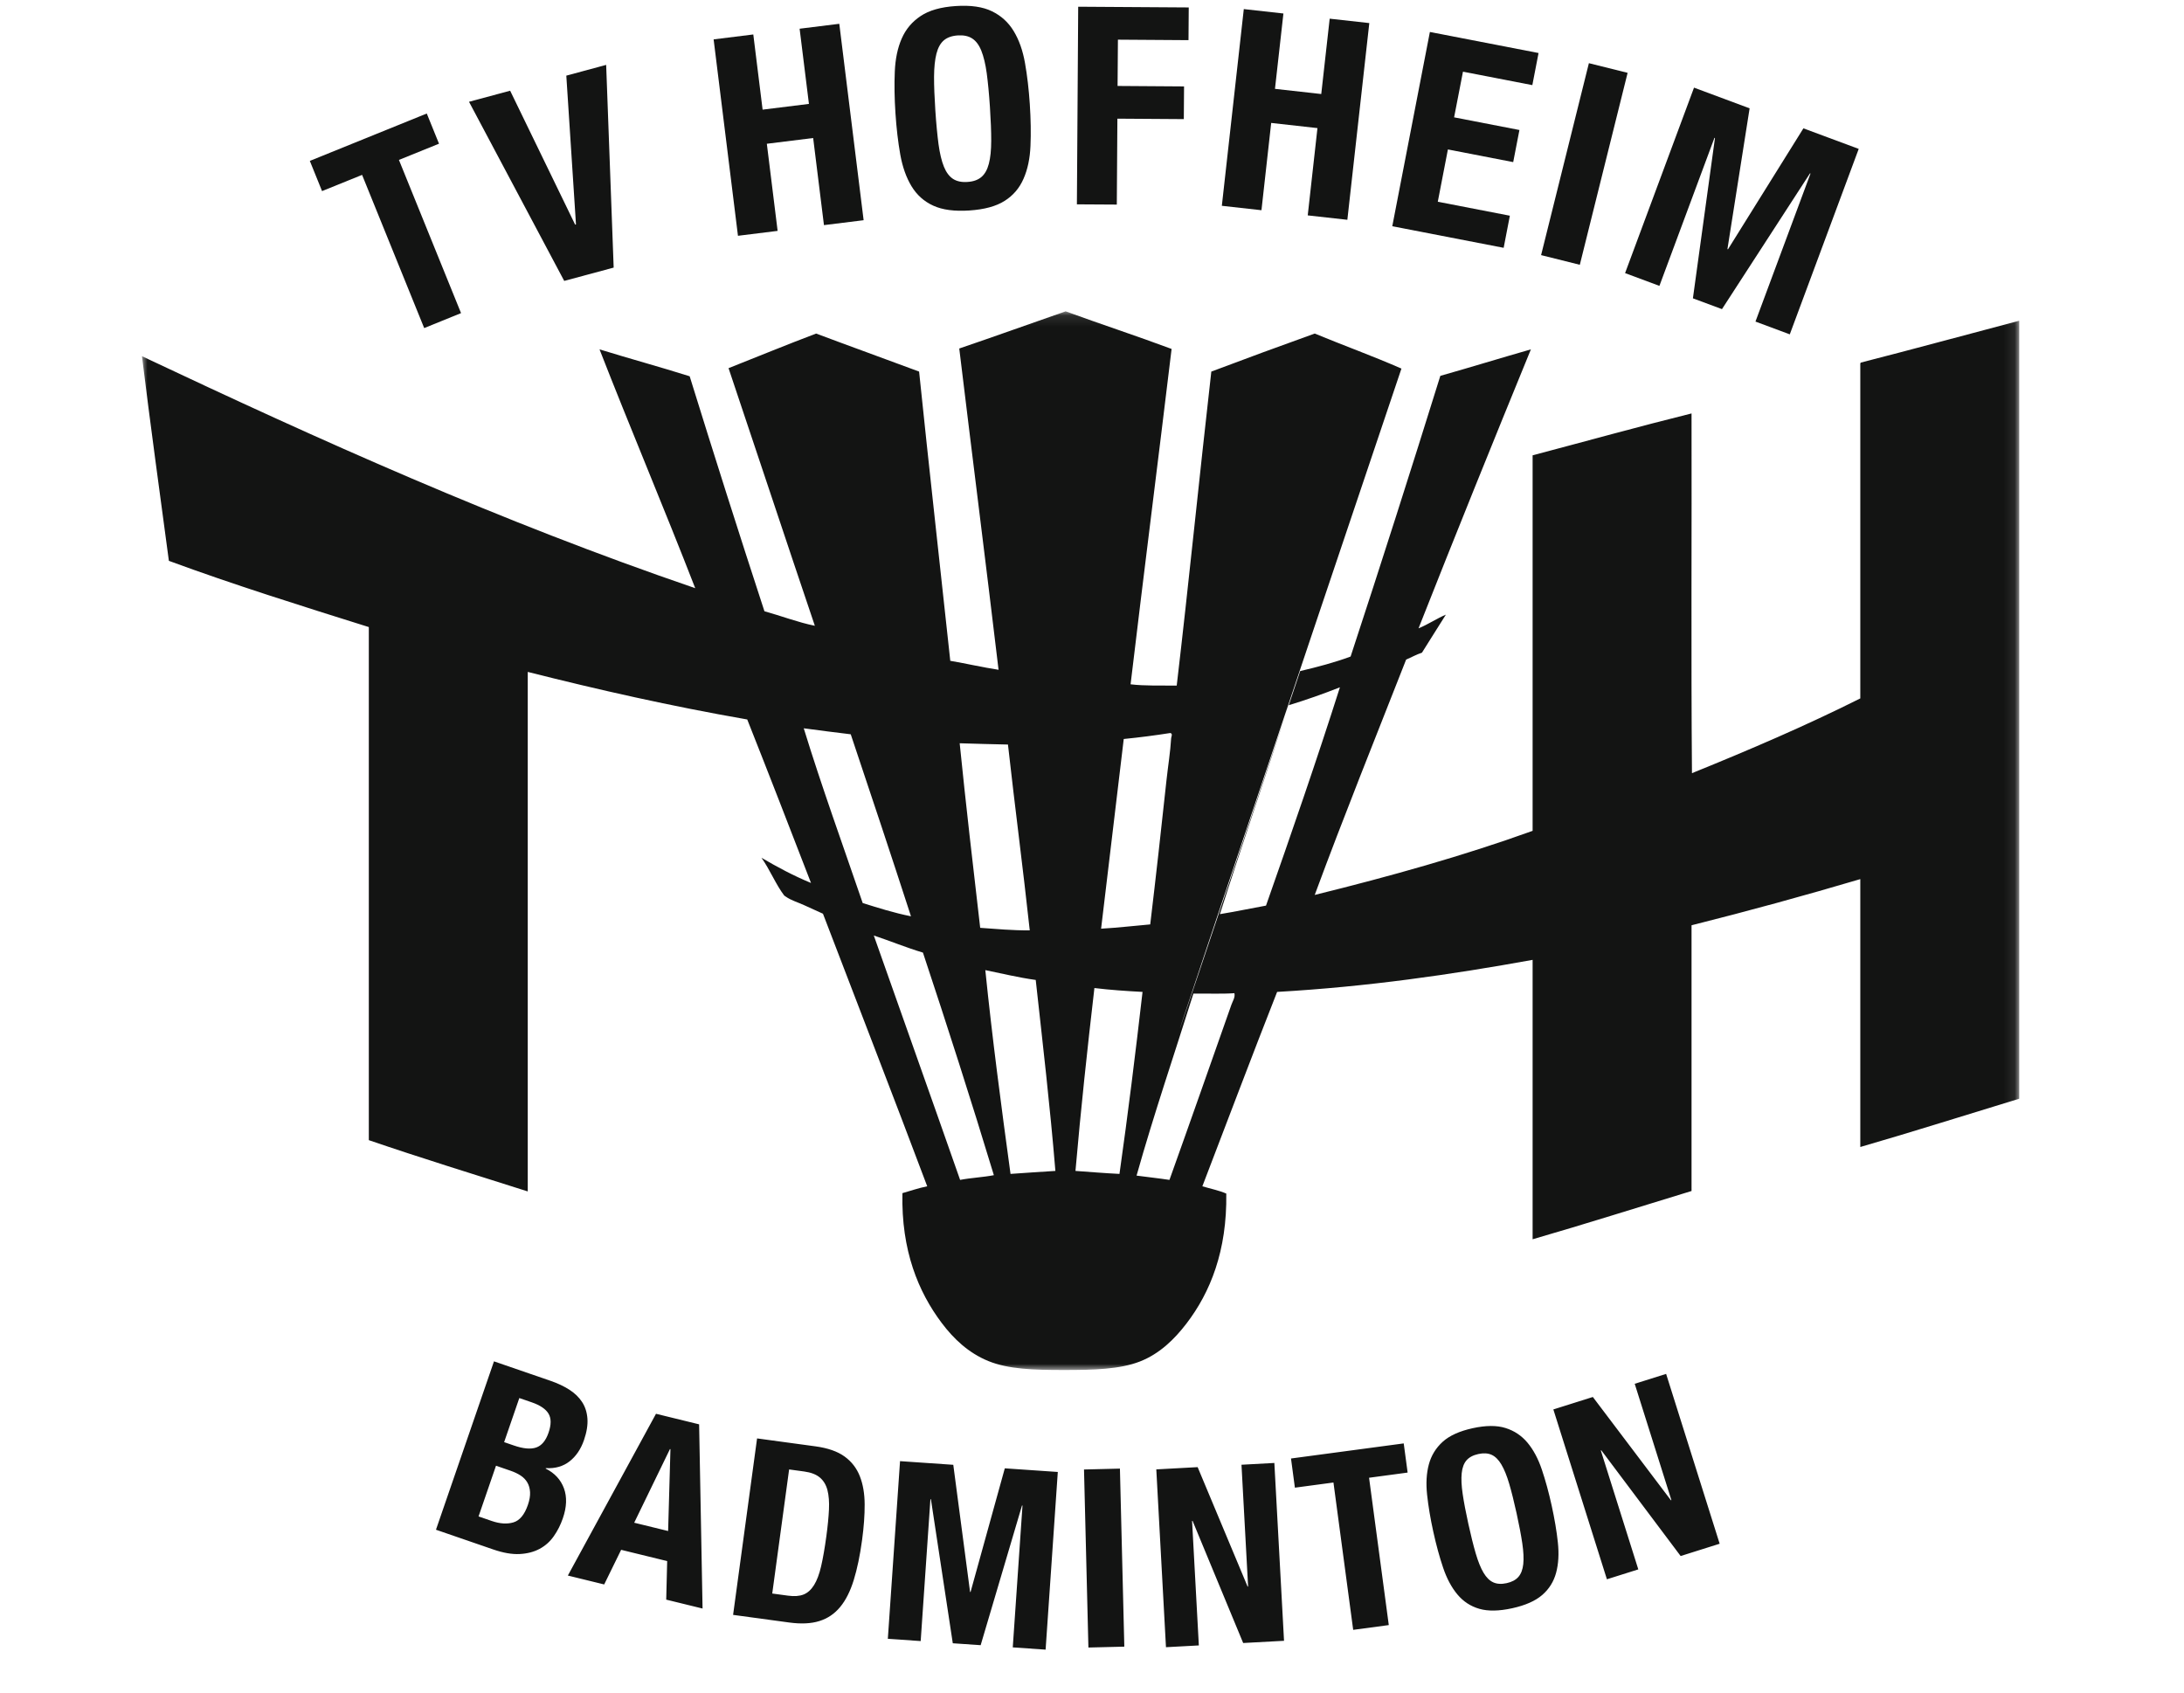 <?xml version="1.0" encoding="UTF-8"?>
<svg width="200px" height="155px" viewBox="0 0 200 155" version="1.1" xmlns="http://www.w3.org/2000/svg" xmlns:xlink="http://www.w3.org/1999/xlink">
    <title>teams/tvhofheim</title>
    <defs>
        <polygon id="path-1" points="5.28739554e-05 0.111 171.911 0.111 171.911 97.06 5.28739554e-05 97.06"></polygon>
    </defs>
    <g id="teams/tvhofheim" stroke="none" stroke-width="1" fill="none" fill-rule="evenodd">
        <g id="tvhofheim" transform="translate(13, 0)">
            <polygon id="Fill-1" fill="#131413" fill-rule="nonzero" points="26.082 10.395 15.373 14.735 16.492 17.5 20.158 16.015 25.846 30.044 29.22 28.674 23.532 14.645 27.202 13.16"></polygon>
            <polygon id="Fill-2" fill="#131413" fill-rule="nonzero" points="33.717 8.307 29.95 9.321 38.668 25.725 43.197 24.506 42.509 5.942 38.86 6.927 39.745 20.551 39.669 20.572"></polygon>
            <polygon id="Fill-3" fill="#131413" fill-rule="nonzero" points="52.35 3.607 54.579 21.593 58.211 21.143 57.223 13.166 61.465 12.639 62.454 20.616 66.087 20.166 63.858 2.179 60.225 2.63 61.078 9.515 56.836 10.041 55.983 3.156"></polygon>
            <g id="Group-21" transform="translate(0, 0.378)">
                <path d="M72.654,9.74 C72.574,8.527 72.533,7.495 72.536,6.645 C72.542,5.798 72.613,5.1 72.753,4.545 C72.893,3.994 73.119,3.586 73.43,3.318 C73.745,3.053 74.167,2.902 74.708,2.865 C75.245,2.831 75.686,2.921 76.03,3.147 C76.375,3.369 76.656,3.743 76.867,4.271 C77.078,4.802 77.244,5.486 77.36,6.327 C77.471,7.164 77.572,8.191 77.652,9.409 C77.732,10.622 77.774,11.658 77.771,12.517 C77.769,13.371 77.698,14.074 77.554,14.617 C77.413,15.159 77.188,15.562 76.873,15.831 C76.561,16.096 76.139,16.251 75.598,16.284 C75.061,16.322 74.62,16.228 74.276,16.006 C73.932,15.78 73.651,15.41 73.44,14.891 C73.228,14.368 73.063,13.684 72.947,12.839 C72.835,11.989 72.735,10.958 72.654,9.74 M69.001,9.986 C69.091,11.368 69.24,12.632 69.442,13.773 C69.645,14.909 69.99,15.88 70.474,16.68 C70.962,17.481 71.622,18.072 72.462,18.455 C73.302,18.843 74.407,18.988 75.773,18.897 C77.139,18.807 78.215,18.516 78.995,18.02 C79.778,17.528 80.352,16.856 80.727,15.999 C81.106,15.141 81.319,14.137 81.366,12.978 C81.417,11.823 81.395,10.55 81.305,9.167 C81.215,7.797 81.067,6.538 80.864,5.393 C80.662,4.244 80.316,3.269 79.828,2.469 C79.345,1.668 78.681,1.064 77.84,0.656 C77,0.243 75.894,0.086 74.529,0.175 C73.159,0.265 72.087,0.569 71.308,1.091 C70.528,1.608 69.95,2.293 69.575,3.15 C69.2,4.007 68.988,5.02 68.941,6.183 C68.89,7.347 68.911,8.616 69.001,9.986" id="Fill-4" fill="#131413" fill-rule="nonzero"></path>
                <polygon id="Fill-6" fill="#131413" fill-rule="nonzero" points="85.736 0.238 85.617 18.335 89.272 18.357 89.325 10.489 95.408 10.53 95.43 7.536 89.342 7.494 89.374 3.255 95.837 3.299 95.859 0.304"></polygon>
                <polygon id="Fill-8" fill="#131413" fill-rule="nonzero" points="100.901 0.454 98.89 18.469 102.519 18.873 103.409 10.88 107.646 11.353 106.756 19.346 110.384 19.75 112.394 1.736 108.766 1.332 107.994 8.233 103.756 7.759 104.529 0.858"></polygon>
                <polygon id="Fill-10" fill="#131413" fill-rule="nonzero" points="127.893 4.477 117.942 2.55 114.498 20.34 124.698 22.316 125.266 19.376 118.666 18.097 119.592 13.308 125.572 14.467 126.142 11.527 120.16 10.368 120.972 6.186 127.324 7.417"></polygon>
                <polygon id="Fill-12" fill="#131413" fill-rule="nonzero" points="128.126 22.985 131.672 23.87 136.049 6.292 132.503 5.408"></polygon>
                <polygon id="Fill-14" fill="#131413" fill-rule="nonzero" points="142.13 7.648 135.817 24.632 138.961 25.802 144.001 12.244 144.048 12.262 142.028 26.942 144.69 27.931 152.751 15.497 152.797 15.514 147.757 29.071 150.9 30.241 157.212 13.257 152.147 11.375 145.241 22.451 145.19 22.434 147.221 9.543"></polygon>
                <path d="M30.823,138.492 L32.422,133.849 L33.761,134.31 C34.107,134.429 34.411,134.574 34.674,134.745 C34.937,134.917 35.142,135.128 35.289,135.38 C35.436,135.632 35.519,135.926 35.54,136.264 C35.561,136.601 35.494,136.993 35.341,137.439 C35.033,138.332 34.592,138.864 34.017,139.037 C33.442,139.209 32.78,139.166 32.032,138.909 L30.823,138.492 Z M33.166,131.689 L34.557,127.651 L35.681,128.038 C36.458,128.305 36.974,128.653 37.23,129.079 C37.486,129.505 37.487,130.086 37.234,130.82 C36.981,131.554 36.604,132.008 36.101,132.18 C35.599,132.354 34.915,132.292 34.052,131.994 L33.166,131.689 Z M32.236,124.291 L26.924,139.71 L32.172,141.518 C33.079,141.83 33.881,141.97 34.577,141.936 C35.273,141.901 35.883,141.745 36.406,141.466 C36.928,141.188 37.363,140.802 37.71,140.309 C38.057,139.817 38.335,139.268 38.543,138.663 C38.9,137.627 38.933,136.712 38.643,135.919 C38.352,135.127 37.795,134.524 36.97,134.111 L36.985,134.068 C37.837,134.119 38.56,133.914 39.155,133.451 C39.749,132.987 40.19,132.337 40.478,131.502 C40.731,130.768 40.836,130.112 40.794,129.534 C40.752,128.955 40.588,128.448 40.303,128.012 C40.019,127.576 39.629,127.2 39.134,126.884 C38.638,126.568 38.074,126.301 37.441,126.083 L32.236,124.291 Z M48.183,139.828 L48.396,132.332 L48.352,132.321 L45.077,139.068 L48.183,139.828 Z M51.022,130.059 L51.337,146.927 L48.009,146.112 L48.097,142.582 L43.881,141.55 L42.329,144.721 L39.001,143.906 L47.073,129.092 L51.022,130.059 Z M57.718,145.552 L59.263,134.189 L60.643,134.377 C61.262,134.461 61.741,134.645 62.078,134.929 C62.416,135.214 62.648,135.598 62.774,136.084 C62.9,136.57 62.946,137.164 62.912,137.867 C62.878,138.569 62.799,139.38 62.674,140.301 C62.524,141.402 62.365,142.318 62.196,143.048 C62.028,143.778 61.811,144.356 61.546,144.781 C61.281,145.205 60.961,145.493 60.588,145.642 C60.214,145.791 59.74,145.826 59.167,145.748 L57.718,145.552 Z M56.329,131.347 L54.133,147.508 L59.271,148.206 C60.357,148.354 61.278,148.31 62.032,148.074 C62.786,147.839 63.421,147.41 63.936,146.788 C64.451,146.167 64.866,145.343 65.182,144.318 C65.498,143.293 65.753,142.072 65.945,140.653 C66.107,139.461 66.186,138.373 66.181,137.389 C66.177,136.405 66.029,135.543 65.737,134.804 C65.446,134.065 64.978,133.464 64.335,133 C63.691,132.536 62.803,132.227 61.671,132.073 L56.329,131.347 Z M69.421,133.429 L68.304,149.699 L71.312,149.906 L72.203,136.917 L72.249,136.92 L74.252,150.108 L76.804,150.283 L80.59,137.492 L80.635,137.495 L79.744,150.484 L82.752,150.691 L83.868,134.42 L79.015,134.087 L75.879,145.411 L75.834,145.408 L74.297,133.764 L69.421,133.429 Z M86.671,150.498 L89.96,150.417 L89.557,134.113 L86.268,134.194 L86.671,150.498 Z M96.674,133.978 L92.888,134.184 L93.774,150.468 L96.784,150.305 L96.164,138.9 L96.21,138.899 L100.844,150.084 L104.585,149.881 L103.699,133.595 L100.689,133.759 L101.295,144.913 L101.249,144.915 L96.674,133.978 Z M115.546,131.805 L105.223,133.187 L105.58,135.859 L109.111,135.386 L110.918,148.879 L114.178,148.442 L112.372,134.95 L115.904,134.476 L115.546,131.805 Z M121.465,139.176 C121.229,138.105 121.056,137.192 120.945,136.437 C120.833,135.682 120.803,135.049 120.855,134.539 C120.907,134.029 121.054,133.634 121.296,133.354 C121.539,133.075 121.898,132.883 122.374,132.779 C122.851,132.674 123.257,132.698 123.594,132.849 C123.932,133.002 124.231,133.299 124.491,133.74 C124.752,134.182 124.991,134.769 125.206,135.501 C125.421,136.233 125.647,137.135 125.882,138.205 C126.117,139.276 126.291,140.193 126.404,140.955 C126.517,141.718 126.547,142.351 126.494,142.854 C126.44,143.356 126.293,143.747 126.05,144.027 C125.807,144.306 125.448,144.498 124.972,144.603 C124.496,144.707 124.09,144.684 123.752,144.532 C123.414,144.38 123.117,144.087 122.857,143.653 C122.598,143.218 122.36,142.631 122.143,141.892 C121.926,141.152 121.7,140.246 121.465,139.176 L121.465,139.176 Z M118.252,139.882 C118.52,141.101 118.821,142.204 119.155,143.192 C119.488,144.178 119.925,144.995 120.464,145.64 C121.004,146.285 121.673,146.723 122.472,146.953 C123.271,147.183 124.272,147.165 125.477,146.901 C126.682,146.636 127.598,146.232 128.227,145.688 C128.856,145.145 129.281,144.467 129.5,143.655 C129.719,142.843 129.773,141.918 129.662,140.882 C129.552,139.847 129.362,138.719 129.095,137.5 C128.83,136.295 128.53,135.195 128.194,134.201 C127.859,133.207 127.422,132.387 126.882,131.741 C126.343,131.096 125.672,130.647 124.867,130.395 C124.064,130.143 123.06,130.149 121.855,130.414 C120.65,130.678 119.736,131.094 119.111,131.659 C118.488,132.225 118.066,132.914 117.847,133.727 C117.628,134.538 117.574,135.466 117.687,136.509 C117.799,137.553 117.987,138.677 118.252,139.882 L118.252,139.882 Z M132.865,127.554 L129.248,128.694 L134.153,144.248 L137.028,143.342 L133.594,132.449 L133.638,132.435 L140.905,142.119 L144.478,140.992 L139.575,125.439 L136.699,126.345 L140.058,136.998 L140.014,137.012 L132.865,127.554 Z" id="Fill-16" fill="#131413" fill-rule="nonzero"></path>
                <g id="Fill-18-Clipped" transform="translate(0, 28.023)">
                    <mask id="mask-2" fill="white">
                        <use xlink:href="#path-1"></use>
                    </mask>
                    <g id="path-1"></g>
                    <path d="M96.284,62.592 C94.543,68.141 92.684,73.572 91.081,79.258 C92.08,79.393 93.107,79.501 94.093,79.65 C95.985,74.37 97.901,68.898 99.766,63.609 C99.883,63.279 100.129,62.927 100.04,62.552 C98.86,62.638 97.528,62.57 96.284,62.592 L96.284,62.592 Z M87.207,62.201 C86.571,67.68 85.975,73.201 85.486,78.828 C86.823,78.925 88.149,79.034 89.516,79.102 C90.293,73.62 90.983,68.049 91.628,62.435 C90.131,62.355 88.652,62.255 87.246,62.083 C87.201,62.09 87.204,62.145 87.207,62.201 L87.207,62.201 Z M77.231,60.44 C77.861,66.643 78.701,72.976 79.539,79.102 C80.913,79.015 82.262,78.904 83.647,78.828 C83.159,72.887 82.483,67.133 81.847,61.34 C80.232,61.116 78.759,60.75 77.231,60.44 L77.231,60.44 Z M74.922,79.65 C75.906,79.46 77.029,79.409 78.013,79.219 C75.928,72.345 73.751,65.563 71.518,58.836 C69.984,58.375 68.422,57.734 67.019,57.271 C69.648,64.737 72.305,72.173 74.922,79.65 L74.922,79.65 Z M76.761,56.567 C78.245,56.673 79.702,56.808 81.3,56.801 C80.68,51.083 79.939,45.485 79.304,39.782 C77.831,39.744 76.342,39.719 74.883,39.665 C75.441,45.211 76.113,50.981 76.761,56.567 L76.761,56.567 Z M89.907,39.274 C89.221,45.069 88.527,50.858 87.833,56.645 C89.377,56.559 90.831,56.382 92.332,56.254 C92.848,51.935 93.35,47.44 93.819,43.069 C93.961,41.746 94.176,40.464 94.249,39.195 C94.256,39.074 94.419,38.786 94.172,38.726 C92.785,38.944 91.366,39.129 89.907,39.274 L89.907,39.274 Z M60.603,38.295 C62.243,43.634 64.191,49.001 66.002,54.297 C67.434,54.743 68.856,55.199 70.423,55.51 C68.612,49.926 66.763,44.381 64.907,38.843 C63.455,38.677 62.037,38.479 60.603,38.295 L60.603,38.295 Z M109.703,34.54 C108.19,35.138 106.628,35.69 105.009,36.183 C102.932,42.584 100.761,48.889 98.71,55.315 C100.145,55.081 101.521,54.788 102.935,54.532 C105.248,47.951 107.589,41.189 109.703,34.54 L109.703,34.54 Z M171.911,72.216 C167.081,73.686 162.143,75.255 157.357,76.637 L157.357,52.106 C152.296,53.605 147.147,55.016 141.903,56.332 L141.903,80.667 C137.074,82.136 132.135,83.706 127.349,85.088 L127.349,59.501 C119.917,60.846 112.255,61.961 103.952,62.435 C101.631,68.329 99.385,74.3 97.106,80.236 C97.839,80.456 98.632,80.615 99.297,80.902 C99.376,86.154 97.825,89.963 95.658,92.795 C94.557,94.235 93.204,95.569 91.394,96.278 C89.552,96.998 87.164,97.06 84.43,97.06 C81.659,97.06 79.355,96.993 77.504,96.238 C75.691,95.498 74.334,94.209 73.24,92.756 C71.102,89.915 69.522,86.122 69.64,80.863 C70.392,80.649 71.107,80.399 71.91,80.236 C68.767,71.877 65.545,63.597 62.363,55.275 C61.771,55.005 61.21,54.754 60.642,54.493 C60.097,54.242 59.434,54.05 58.96,53.71 C58.919,53.681 58.832,53.632 58.803,53.593 C58.049,52.604 57.484,51.198 56.73,50.15 C58.168,50.993 59.652,51.792 61.268,52.458 C59.338,47.464 57.406,42.471 55.439,37.513 C55.437,37.475 55.391,37.483 55.361,37.474 C48.443,36.267 41.814,34.77 35.329,33.131 L35.329,80.706 C30.46,79.159 25.554,77.649 20.775,76.011 L20.775,29.024 C14.59,27.084 8.402,25.146 2.465,22.959 C1.631,16.724 0.774,10.513 5.28739554e-05,4.219 C16.283,11.905 32.803,19.356 50.665,25.463 C47.816,18.127 44.723,10.826 41.902,3.593 C44.63,4.437 47.442,5.199 50.157,6.057 C52.394,13.276 54.673,20.452 57.003,27.575 C58.536,28 60.099,28.602 61.62,28.906 C58.966,21.062 56.361,13.169 53.717,5.314 C56.391,4.258 59.031,3.168 61.738,2.145 C64.865,3.321 68.033,4.457 71.167,5.627 C72.08,14.494 73.075,23.28 74.022,32.114 C75.513,32.371 76.93,32.702 78.443,32.936 C77.274,23.098 76.03,13.336 74.844,3.514 C78.114,2.403 81.335,1.241 84.586,0.111 C87.797,1.282 91.096,2.364 94.289,3.554 C93.055,13.809 91.755,23.998 90.533,34.266 C91.824,34.422 93.325,34.369 94.758,34.383 C95.876,24.86 96.839,15.181 97.927,5.627 C101.062,4.446 104.218,3.284 107.396,2.145 C110.025,3.232 112.755,4.219 115.337,5.353 C91.863,74.987 88.768,84.7 106.065,33.053 C107.67,32.676 109.237,32.26 110.682,31.723 C113.478,23.212 116.214,14.642 118.898,6.019 C121.682,5.229 124.415,4.388 127.192,3.593 C123.721,12.067 120.281,20.574 116.902,29.141 C117.773,28.785 118.63,28.208 119.406,27.888 C118.68,29.053 117.938,30.202 117.215,31.371 C116.691,31.538 116.259,31.797 115.768,31.997 C112.964,39.143 110.045,46.383 107.396,53.554 C114.3,51.851 121.025,49.968 127.349,47.685 L127.349,13.296 C132.178,12.021 137.115,10.647 141.903,9.461 C141.929,20.429 141.851,31.501 141.942,42.403 C147.222,40.263 152.415,38.036 157.357,35.557 L157.357,4.883 C157.364,4.852 157.396,4.845 157.396,4.805 C162.268,3.561 167.066,2.244 171.911,0.971 L171.911,72.216 Z" id="Fill-18" fill="#131413" fill-rule="nonzero" mask="url(#mask-2)"></path>
                </g>
            </g>
        </g>
    </g>
</svg>